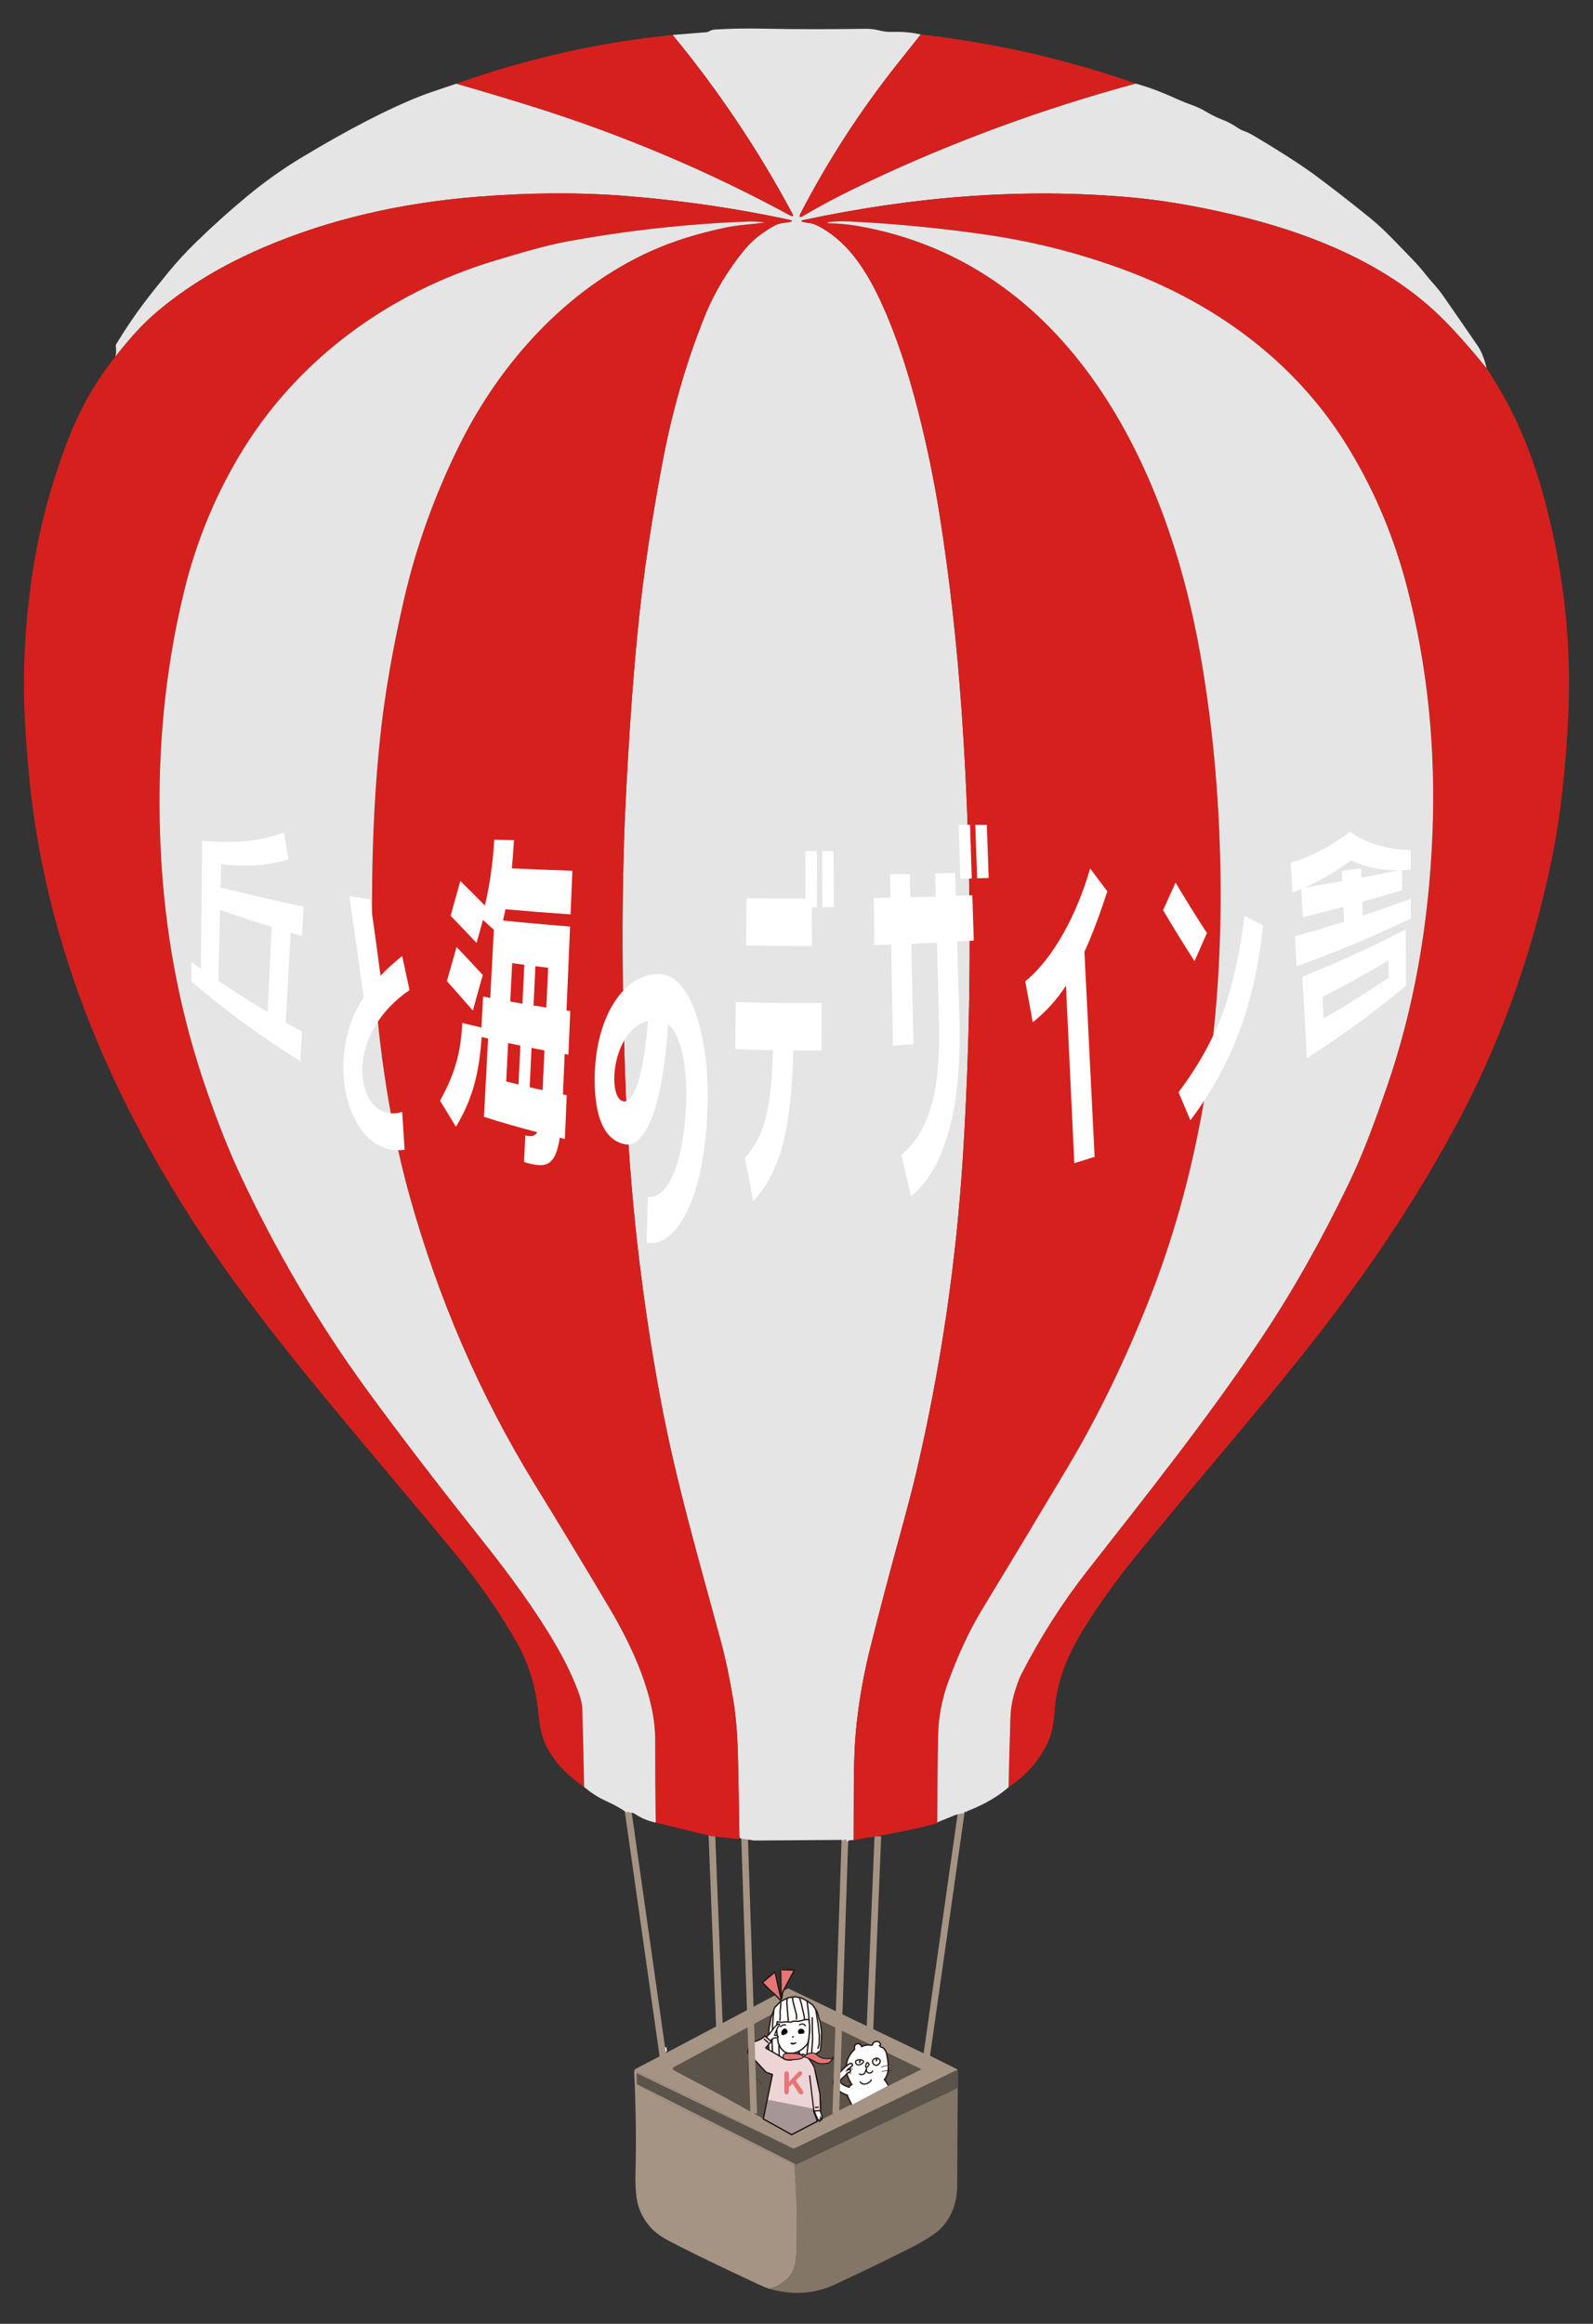 <?xml version="1.0" encoding="utf-8"?>
<!-- Generator: Adobe Illustrator 16.0.3, SVG Export Plug-In . SVG Version: 6.00 Build 0)  -->
<!DOCTYPE svg PUBLIC "-//W3C//DTD SVG 1.1//EN" "http://www.w3.org/Graphics/SVG/1.1/DTD/svg11.dtd">
<svg version="1.1" id="レイヤー_1" xmlns="http://www.w3.org/2000/svg" xmlns:xlink="http://www.w3.org/1999/xlink" x="0px"
	 y="0px" width="478.2px" height="697.37px" viewBox="0 0 478.2 697.37" enable-background="new 0 0 478.2 697.37"
	 xml:space="preserve">
<rect x="0" y="0" width="478.2" height="697.37" fill="#333333" stroke="none"/>
<path fill="#FFFFFF" d="M262.41,603.42c-0.42-0.01-0.84-0.03-1.26-0.04c0.01,0,0.02,0,0.03,0
	C261.6,603.39,262.01,603.41,262.41,603.42z"/>
<path fill="#FFFFFF" d="M252.25,603.51c0,0.85,0.12,0.94,0.35,0.27c0.05-0.15,0.03-0.37-0.05-0.68l0.03-0.73
	c-0.24-0.05-0.49-0.1-0.73-0.16l-0.01,0.41C252.12,602.75,252.26,603.04,252.25,603.51z"/>
<path fill="#FFFFFF" d="M278.8,607.99c-0.03-0.02-0.05-0.04-0.07-0.06l0,0C278.76,607.95,278.78,607.97,278.8,607.99z"/>
<path fill="#FFFFFF" d="M259.79,606.64c-0.16,0.06-0.29,0.12-0.4,0.17C259.5,606.76,259.63,606.7,259.79,606.64z"/>
<path fill="#FFFFFF" d="M259.28,606.87c-0.05,0.03-0.09,0.05-0.12,0.08C259.19,606.92,259.23,606.9,259.28,606.87z"/>
<path fill="#FFFFFF" d="M199.85,615.88c0.15-0.13,0.27-0.29,0.34-0.5l-0.18-1.11c-0.2,0.12-0.41,0.25-0.62,0.34
	c-0.04,0.02-0.08,0.04-0.12,0.05l0.18,1.16l-0.08,0.1c0.04,0.02,0.1,0.03,0.21,0.04C199.68,615.98,199.77,615.94,199.85,615.88z"/>
<path fill="#A59484" d="M259.07,607.1L259.07,607.1c-0.02-0.04,0.02-0.09,0.09-0.15C259.08,607,259.05,607.06,259.07,607.1z"/>
<path fill="#A59484" d="M259.39,606.81c-0.04,0.02-0.08,0.04-0.12,0.06C259.31,606.85,259.35,606.83,259.39,606.81z"/>
<path fill="#837666" d="M259.07,607.1c0.02,0.04,0.08,0.08,0.2,0.1L259.07,607.1L259.07,607.1L259.07,607.1z"/>
<rect x="259.07" y="607.1" fill="#837666" width="0" height="0"/>
<path fill="#A59484" d="M199.38,615.93l0.08-0.1C199.34,615.87,199.32,615.91,199.38,615.93z"/>
<path fill="#A59484" d="M237.51,682.42c1-1.45,1.54-3.83,1.63-7.12c0.24-8.82,0.04-17.37-0.61-25.65
	c-12.99-6.45-25.47-12.64-37.44-18.55c-1.8-0.89-4.79-2.61-8.98-5.18c-0.41-0.25-0.64-0.61-0.69-1.08l-0.26-2.25
	c-0.06-0.56,0.17-0.72,0.68-0.49c13.79,6.39,27.78,13.25,41.97,20.59c0.14,0.07,0.35,0.04,0.64-0.09c-0.17-1.41-0.08-2.84,0.27-4.3
	l-7.59-3.74c-1.71-0.59-2.52-1.3-2.42-2.15c-1.68-0.09-2.59-0.6-2.72-1.53l-0.11,0.3c-0.11,0.29-0.3,0.36-0.57,0.22l-8.23-4.16
	l-12.04-6.27c-0.16-0.09-0.28-0.24-0.32-0.42c-0.02-0.09-0.03-0.19-0.04-0.29c-0.01-0.37,0.05-0.38,0.16-0.03
	c0.07,0.2,0.21,0.34,0.43,0.41c0.17,0.05,0.34,0.04,0.51-0.05l11.34-5.87l-0.07-5.09c-7.48,3.75-14.98,7.42-22.44,11.36
	c-0.17,0.27-0.25,0.59-0.23,0.97c0.5,10.37,0.63,20.37,0.39,30.02c-0.13,4.91,0.25,8.51,1.12,10.8c1.53,4.05,4.18,7.09,7.93,9.14
	c5.06,2.76,14.26,7.25,27.61,13.48c1.45,0.67,2.66,1.17,3.63,1.48C233.97,685.91,236.12,684.43,237.51,682.42z"/>
<path fill="#5C534A" d="M201.78,620.59c-0.17,0.09-0.34,0.1-0.51,0.05c-0.22-0.07-0.36-0.21-0.43-0.41
	c-0.11-0.35-0.17-0.34-0.16,0.03c0.01,0.1,0.02,0.2,0.04,0.29c0.04,0.18,0.16,0.33,0.32,0.42l12.04,6.27l0.04-12.52L201.78,620.59z"
	/>
<path fill="#A59484" d="M277.03,621.18l-32.38,16.35c-1.98,1.47-4.18,2.35-6.59,2.64l-1.47,3.61c0.49,0.54,1.14,0.87,1.94,1
	c0.59,0.09,1.26-0.05,2.01-0.42c14.07-6.94,28.12-13.89,42.17-20.86c0.29-0.14,1.06-0.58,2.33-1.32c0.82-0.47,1.64-0.84,2.45-1.11
	l-9.09-4.56l-0.81,3.94C277.52,620.78,277.34,621.03,277.03,621.18z"/>
<path fill="#A59484" d="M238.53,649.65c1.95-0.33,4.01-1.06,6.16-2.19c9.54-5.01,19.37-9.93,29.48-14.74
	c3.05-1.45,6.18-3.51,9.36-5.2c1.19-0.64,3.35-0.06,3.61-2.42c0.12-1.09,0.26-1.83,0.41-2.22l-0.06-1.81
	c-0.81,0.27-1.63,0.64-2.45,1.11c-1.27,0.74-2.04,1.18-2.33,1.32c-14.05,6.97-28.1,13.92-42.17,20.86c-1.3,0.64-2.37,0.64-3.36-0.27
	c-1.1-1.01-2.51-1.28-3.87-1.74c-1.52-0.51-2.95-1.44-4.38-2.17c-3.24-1.66-6.49-3.3-9.75-4.92c-6.4-3.19-12.84-6.33-19.3-9.39
	c-2.67-1.27-5.35-2.52-8.03-3.76c-0.51-0.23-0.74-0.07-0.68,0.49l0.26,2.25c0.05,0.47,0.28,0.83,0.69,1.08
	c4.19,2.57,7.18,4.29,8.98,5.18"/>
<path fill="#837666" d="M287.14,625.1c-0.26,2.36-2.42,1.78-3.61,2.42c-3.18,1.69-6.31,3.75-9.36,5.2
	c-10.11,4.81-20.04,8.62-29.58,13.63c-2.94,1.54-5.26,1.2-6.28,1.37c0.65,8.28,1.07,18.76,0.83,27.58
	c-0.09,3.29-0.63,5.67-1.63,7.12c-1.39,2.01-3.54,3.49-6.45,4.46c6.87,1.93,13.3,1.52,19.29-1.21c5.75-2.62,13.03-6.12,21.83-10.51
	c5.45-2.72,8.98-4.98,10.59-6.78c3.03-3.37,4.55-7.54,4.57-12.52c0.07-17.12,0.14-28.11,0.21-32.98
	C287.4,623.27,287.26,624.01,287.14,625.1z"/>
<polygon fill="#A59484" points="287.49,621.07 236.59,596.69 190.62,621 238.84,644.8 "/>
<polygon fill="#5C534A" points="191.15,622.15 238.26,644.8 287.49,621.07 287.55,626.57 239.05,649.55 191.15,625.42 "/>
<line fill="none" stroke="#A59484" stroke-width="2" stroke-miterlimit="10" x1="199.44" y1="620.07" x2="188.39" y2="542.33"/>
<line fill="none" stroke="#A59484" stroke-width="2" stroke-miterlimit="10" x1="216" y1="608.87" x2="213.64" y2="549.04"/>
<line fill="none" stroke="#A59484" stroke-width="2" stroke-miterlimit="10" x1="277.72" y1="620.07" x2="288.77" y2="542.33"/>
<line fill="none" stroke="#A59484" stroke-width="2" stroke-miterlimit="10" x1="261.15" y1="608.87" x2="263.52" y2="551.04"/>
<path fill="none" stroke="#F2F2F2" stroke-width="0" stroke-miterlimit="10" d="M175.35,536.27c2.12,1.75,4.2,3.09,6.24,4.03
	c2.77,1.27,4.92,2.46,6.45,3.57"/>
<path fill="none" stroke="#F2F2F2" stroke-width="0" stroke-miterlimit="10" d="M290.12,544.09c-0.17-0.27-0.06-0.48,0.34-0.63
	c5-1.95,9.1-4.32,12.3-7.13"/>
<path fill="none" stroke="#F2F2F2" stroke-width="0" stroke-miterlimit="10" d="M256.26,552.2c-1.02-0.09-1.68,0.1-1.97,0.59"/>
<path fill="none" stroke="#A19B97" stroke-width="0" stroke-miterlimit="10" d="M254.29,552.79c-0.03-0.46-0.19-0.72-0.46-0.77
	c-0.33-0.07-0.51,0.03-0.56,0.29"/>
<line fill="none" stroke="#F2F2F2" stroke-width="0" stroke-miterlimit="10" x1="253.27" y1="552.31" x2="252.53" y2="552.14"/>
<line fill="none" stroke="#CF837F" stroke-width="0" stroke-miterlimit="10" x1="252.53" y1="552.14" x2="226.38" y2="552.32"/>
<line fill="none" stroke="#F2F2F2" stroke-width="0" stroke-miterlimit="10" x1="226.38" y1="552.32" x2="224.54" y2="552.04"/>
<line fill="none" stroke="#B15D50" stroke-width="0" stroke-miterlimit="10" x1="281.36" y1="545.85" x2="281.62" y2="546.78"/>
<path fill="none" stroke="#DD918C" stroke-width="0" stroke-miterlimit="10" d="M281.62,546.78c-5.26,1.75-10.65,3.06-16.16,3.91
	c-0.21,0.03-0.34,0.14-0.41,0.35c-0.03,0.09-0.04,0.18-0.03,0.27"/>
<line fill="none" stroke="#8F3D34" stroke-width="0" stroke-miterlimit="10" x1="265.02" y1="551.31" x2="264.26" y2="551.81"/>
<path fill="none" stroke="#DD918C" stroke-width="0" stroke-miterlimit="10" d="M264.26,551.81c0.15-0.55-0.07-0.78-0.66-0.69
	c-2.17,0.33-4.61,0.69-7.34,1.08"/>
<path fill="none" stroke="#DD918C" stroke-width="0" stroke-miterlimit="10" d="M224,554.75c-1.51-5.73-5.89-3.4-10.29-3.7"/>
<path fill="none" stroke="#663D4C" stroke-width="0" stroke-miterlimit="10" d="M213.7,551.05c0.03-0.27-0.2-0.34-0.69-0.23"/>
<line fill="none" stroke="#DD918C" stroke-width="0" stroke-miterlimit="10" x1="213.01" y1="550.82" x2="196.84" y2="546.93"/>
<path fill="none" stroke="#A19B97" stroke-width="0" stroke-miterlimit="10" d="M290.12,544.09c-0.15-0.25-0.26-0.4-0.35-0.47
	c-0.08-0.05-0.15,0-0.22,0.15c-0.06,0.14-0.13,0.23-0.21,0.28"/>
<line fill="none" stroke="#F2F2F2" stroke-width="0" stroke-miterlimit="10" x1="289.34" y1="544.05" x2="286.92" y2="544.61"/>
<line fill="none" stroke="#C5BCB4" stroke-width="0" stroke-miterlimit="10" x1="286.92" y1="544.61" x2="281.36" y2="545.85"/>
<line fill="none" stroke="#D2C9C1" stroke-width="0" stroke-miterlimit="10" x1="281.62" y1="546.78" x2="286.92" y2="544.61"/>
<path fill="none" stroke="#F2F2F2" stroke-width="0" stroke-miterlimit="10" d="M196.84,546.93c-2.29-0.46-4.38-1.33-6.27-2.62
	c-0.27-0.18-0.56-0.29-0.89-0.34l-0.89-0.12"/>
<path fill="none" stroke="#A19B97" stroke-width="0" stroke-miterlimit="10" d="M188.79,543.85c-0.33-0.27-0.58-0.26-0.75,0.02"/>
<path fill="none" stroke="#7FA5B7" stroke-width="0" stroke-miterlimit="10" d="M213.01,550.82c0.09,1.15,0.18,2.29,0.28,3.44"/>
<path fill="#BE2A20" d="M223.04,551.54"/>
<path fill="#BE2A20" d="M221.54,552.04"/>
<path fill="#5C534A" d="M229.95,635.24c1.83-4.63,2.86-9.46,3.11-14.49c0.02-0.33-0.08-0.62-0.31-0.87
	c-1.81-2.02-2.04-3.87-1.03-6.53c1.07-2.84,0.32-5.11,0.58-7.82c-0.07-0.33-0.13-0.66-0.19-0.98l-30.24,16.52l29.03,15.32
	C230.57,636.03,230.25,635.65,229.95,635.24z"/>
<path fill="#5C534A" d="M251.31,611.35c-3.17,6.48-4.96,11.57-5.39,15.27c-0.23,2.03,0.43,4.92,1.99,8.65l28.73-14.29l-24.88-11.83
	c0.02,0.05,0.03,0.1,0.05,0.14C252.12,610,251.92,610.86,251.31,611.35z"/>
<path fill="#5C534A" d="M238.06,640.17l0.66-0.33c-0.49,0-0.97-0.03-1.44-0.09L238.06,640.17z"/>
<path fill="#F7D5C5" d="M233.66,605.13c0.84-0.46,1.16-1.12,0.99-1.97l-2.54,1.39c0.06,0.33,0.12,0.66,0.19,0.98
	C232.61,605.27,233.07,605.14,233.66,605.13z"/>
<path fill="none" stroke="#7F939E" stroke-width="0" stroke-miterlimit="10" d="M203.62,629.07c-0.62-1.32-1.43-2.02-2.43-2.1"/>
<path fill="none" stroke="#7F939E" stroke-width="0" stroke-miterlimit="10" d="M223.53,628.26l-4.92,4.78
	c-0.25,0.24-0.54,0.38-0.87,0.43c-1.25,0.19-2.39-0.1-3.4-0.88c-0.29-0.22-0.56-0.2-0.82,0.05l-0.87,0.85
	c-0.27,0.27-0.51,0.24-0.72-0.08c-0.67-1.03-0.63-1.98,0.1-2.85c1.16-1.38,3.17-1.9,6.02-1.56"/>
<polygon fill="#5C534A" points="236.82,601.71 201.78,620.59 237.86,640.66 276.13,620.74 "/>
<g>
	<g>
		<path fill="#FFFFFF" d="M267.46,621.24l-0.51,0.07c0.28,0.01,0.51,0.08,0.62,0.24C267.53,621.48,267.5,621.34,267.46,621.24z"/>
		<path fill="#FFFFFF" d="M266.95,621.31c-0.11,0-0.22-0.01-0.34,0c0.05-0.39,0.05-0.79,0.05-1.2l0.8-0.13
			c0.06,0.02,0.08,0.05,0.15,0.05c-0.22-0.25-0.6-0.24-0.95-0.2c-0.05-1.12-0.25-2.26-0.43-3.34c-0.14-0.72-0.45-1.26-0.92-1.81
			c-0.31-0.37-0.95-0.2-1.16-0.74c-0.01-0.01-0.08-0.04-0.09-0.04c0.62-0.23,0.07-0.99-0.27-1.18c-0.5-0.28-1.29-0.06-1.68,0.39
			c-0.12,0.14-0.15,0.5-0.26,0.59c-0.19,0.16-0.9-0.04-1.15-0.03c-0.61,0.02-1.46,0.17-2.01,0.48c-0.37-1.14-1.9-1.19-2.18,0.06
			c-0.06,0.28,0.1,0.53,0.05,0.7c-0.07,0.24-0.54,0.6-0.71,0.8c-0.43,0.54-0.85,1.11-1.14,1.76c-0.38,0.84-0.58,1.69-0.64,2.54
			c-0.26,0.22-0.53,0.46-0.8,0.73c-0.33,0.02-0.71,0.05-0.94,0.22l0.71,0.01c-0.28,0.29-0.56,0.58-0.82,0.87
			c-0.1-0.01-0.19-0.03-0.29-0.01c-0.07,0.01-0.25,0.12-0.28,0.08l0.48,0.04c-0.67,0.74-1.19,1.39-1.33,1.56
			c-1.92,2.49,1.43,4.52,3.51,5.28c0.34,0.85,0.94,1.79,1.36,2.87l11-5.79c-0.28-0.67-0.74-1.18-1.09-1.77c0-0.03,0.01-0.07,0-0.1
			c-0.01,0.03-0.01,0.04-0.02,0.06c-0.01-0.02-0.02-0.03-0.03-0.05l-0.5,0.06l0.55-0.07c0.62-0.78,0.93-1.67,1.04-2.61
			L266.95,621.31z M254.67,626.27c-0.52-0.13-1.35-0.55-1.69-0.75c-0.07-0.04-0.12-0.07-0.14-0.09c-1.35-1.12,0.02-1.65,0.93-2.59
			c0.22-0.22,0.33-0.39,0.47-0.56c0.24,1.02,0.68,2,1.28,2.92l-0.04,0c0.07,0.1,0.14,0.24,0.21,0.34
			C255.25,625.78,254.93,626.03,254.67,626.27z"/>
	</g>
	<path fill="none" stroke="#231815" stroke-width="0.322" stroke-miterlimit="10" d="M267.57,628.34"/>
	<path fill="none" stroke="#231815" stroke-width="0.41" stroke-miterlimit="10" d="M255.56,625.27c-1.55-2.33-2.1-5.12-0.87-7.8
		c0.3-0.65,0.71-1.22,1.14-1.76c0.16-0.2,0.63-0.56,0.71-0.8c0.05-0.16-0.11-0.42-0.05-0.7c0.28-1.25,1.81-1.2,2.18-0.06
		c0.55-0.31,1.41-0.46,2.01-0.48c0.24-0.01,0.96,0.19,1.15,0.03c0.11-0.1,0.14-0.45,0.26-0.59c0.39-0.45,1.18-0.67,1.68-0.39
		c0.34,0.19,0.89,0.95,0.27,1.18c0,0,0.07,0.04,0.09,0.04c0.21,0.53,0.85,0.37,1.16,0.74c0.47,0.55,0.78,1.09,0.92,1.81
		c0.43,2.52,1,5.4-0.65,7.47c-0.13,0.39,0.04,0.16,0,0"/>
	<path fill="none" stroke="#231815" stroke-width="0.376" stroke-miterlimit="10" d="M256.88,619.05c-0.35-0.99,1.28-1.03,1.75-0.88
		c0.36,0.11,0.81,0.38,0.46,0.79c-0.23,0.28-0.66,0.53-0.98,0.64C257.6,619.76,257.09,619.64,256.88,619.05z"/>
	<path fill="none" stroke="#231815" stroke-width="0.376" stroke-miterlimit="10" d="M263.92,617.94c0.71,0.56,0.09,1.42-0.5,1.75
		c-0.62,0.34-1.4-0.22-1.51-0.95c-0.1-0.62,0.7-1.11,1.23-1.1C263.43,617.64,263.7,617.76,263.92,617.94z"/>
	<path fill="none" stroke="#231815" stroke-width="0.376" stroke-miterlimit="10" d="M260.36,618.82c-0.23,0.31-1.02,1.82,0,1.42
		c0.16-0.06,0.54-0.59,0.53-0.75c-0.01-0.15-0.41-0.52-0.54-0.58"/>
	<path fill="none" stroke="#231815" stroke-width="0.376" stroke-miterlimit="10" d="M257.94,622.24c0.21,0.52,1.24,0.33,1.52,0.01
		c0.43-0.5,0.45-1.19,0.69-1.73c-0.53,1.48,1.25,2.25,1.84,0.85"/>
	<path fill="#231815" d="M263.05,617.68c-0.22,0.17-0.32,1.25,0.14,0.89c0.11-0.09,0.23-0.56,0.18-0.7
		C263.29,617.64,263.06,617.61,263.05,617.68"/>
	<path fill="#231815" d="M258.04,618.17c-0.22,0.17-0.32,1.24,0.14,0.89c0.11-0.09,0.23-0.56,0.18-0.7
		C258.27,618.14,258.05,618.11,258.04,618.17"/>
	<path fill="none" stroke="#231815" stroke-width="0.169" stroke-miterlimit="10" d="M264.52,620.45c0.15-0.4,1.3-0.49,1.65-0.54
		c0.41-0.06,1.09-0.24,1.42,0.13c-0.06,0-0.09-0.03-0.15-0.05"/>
	<path fill="none" stroke="#231815" stroke-width="0.169" stroke-miterlimit="10" d="M264.7,621.61c0.57-0.01,2.49-0.65,2.87-0.06
		c-0.04-0.07-0.07-0.21-0.11-0.31"/>
	<path fill="none" stroke="#231815" stroke-width="0.169" stroke-miterlimit="10" d="M256.09,620.99c-0.36-0.13-0.73-0.22-1.11-0.24
		c-0.19-0.01-0.39,0-0.58,0.02c-0.19,0.02-0.33-0.02-0.51-0.06c-0.13-0.03-0.28-0.01-0.41,0c-0.36,0.02-0.88,0.03-1.17,0.23"/>
	<path fill="none" stroke="#231815" stroke-width="0.169" stroke-miterlimit="10" d="M255.62,622.18c-0.8-0.15-1.59-0.33-2.4-0.33
		c-0.14,0-0.28-0.03-0.42-0.04c-0.17-0.01-0.35,0.03-0.52,0.01c-0.12-0.01-0.24-0.04-0.36-0.02c-0.07,0.01-0.25,0.12-0.28,0.08"/>
	<path fill="#FFFFFF" stroke="#231815" stroke-width="0.41" stroke-miterlimit="10" d="M255.65,631.63
		c-1.01-2.59-3.1-4.39,0.05-6.08c-0.07-0.11-0.14-0.24-0.21-0.34"/>
	<path fill="#FFFFFF" stroke="#231815" stroke-width="0.41" stroke-miterlimit="10" d="M265.5,623.98c0.36,0.63,0.86,1.15,1.15,1.86
		"/>
	<path fill="#FFFFFF" stroke="#231815" stroke-width="0.41" stroke-miterlimit="10" d="M255.12,626.22
		c-0.08,0.36-1.64-0.41-2.14-0.71c-0.07-0.04-0.12-0.07-0.14-0.09c-1.35-1.12,0.02-1.65,0.93-2.59c0.33-0.34,0.4-0.55,0.77-0.83
		c0.22-0.16,0.6-0.08,0.75-0.4c0.33-0.7-0.59-0.59-0.96-0.4c0.26-0.38,1.67-1.14,1.58-1.57c-0.4-1.93-4.7,3.31-5.12,3.85
		c-2.01,2.6,1.74,4.7,3.78,5.37"/>
	<path fill="none" stroke="#231815" stroke-width="0.376" stroke-miterlimit="10" d="M258.17,624.62c0.3,0.76,1.2,0.88,1.86,0.72
		c0.43-0.11,1.52-0.72,1.51-1.34"/>
</g>
<line fill="none" stroke="#A59484" stroke-width="2" stroke-miterlimit="10" x1="250.9" y1="634.27" x2="253.66" y2="551.04"/>
<rect fill="none" width="478.2" height="697.37"/>
<g>
	<g>
		<path fill="#FFFFFF" stroke="#231815" stroke-width="0.376" stroke-miterlimit="10" d="M235.98,619.23
			c1.05-1.04,0.79-2.78,0.97-4.13c0.9,0.35,1.5-0.08,2.44-0.19c-0.36,1.21,0.25,2.75,0.25,3.72"/>
		<g>
			<path fill="#FFFFFF" d="M246.44,633.91c-0.24-0.9,0.07-1.8-0.06-2.71c-0.09-0.6-0.21-1.17-0.33-1.76c-0.52-2.61-0.19-5.71-1.8-8
				c-0.24,0.28-0.75,0.32-1.08,0.56c-0.41,0.3-0.65,0.43-0.67,0.89c-0.04,0.84,0.44,1.96,0.61,2.82c0.05,0.27,0.11,0.54,0.16,0.81
				c0.13,0.67,0.26,1.33,0.36,2.01c0.08,0.52,0.29,0.99,0.38,1.51c0.08,0.52,0,1.04,0.06,1.57c0.15,1.32,0.7,2.54,1.14,3.75
				c0.06,0.02,0.11,0.01,0.17,0.02c0.01,0.24,0.01,0.49,0.02,0.74c-0.35-1.12-0.92-2.19-1.17-3.33c-0.4-1.8-0.47-3.7-0.88-5.52
				c-0.27-1.22-0.58-2.43-0.82-3.66c-0.41-2.15,1.36-1.27,2.25-2.81c0.09-0.16-1.1-1.98-2.29-3.15l0.13,0.01l0.01,0l0.07,0l1.87-1
				l1.82-1.27l0.27-2.6l0.09-3.01l-0.36-2.69c0,0-0.91-3.14-0.91-3.28c0-0.05-0.19-0.37-0.44-0.74l-0.02-0.12l0,0.1
				c-0.4-0.62-0.92-1.38-0.92-1.38l-1.69-1.23l-1.78-0.91l-1.82-0.37l-0.04,0.01l-0.03-0.01l-2.05,0.32l-2.28,1.09l-1.78,1.82
				l-1.14,3.14l-0.55,3.1l-0.16,2.01c-0.04,0.04-0.07,0.08-0.11,0.12c-0.76,0.75-1.55,1.33-2.47,1.88c-0.67,0.4-1.94,1.13-2.33,1.78
				c-1.08,1.76,1.64,3.15,2.81,3.9c0.79,0.51,1.68,0.95,2.55,1.38c-0.53,0.63-0.96,1.3-1.21,1.97c1.08,0.86,3.23,0.46,3.06,2.35
				c-0.03,0.36-0.09,0.74-0.16,1.13c-0.21,1.16-0.54,2.38-0.84,3.42c-0.46,1.64-1.19,3.2-1.84,4.76c-0.22,0.52-0.43,1.04-0.62,1.57
				c-0.11,0.31-0.21,0.62-0.3,0.93l7.53,3.74l7.7-4.01c-0.03-0.12,0.93,0.77,0.89,0.65c0.45-0.42,0.49,0.01,0.71,0.35
				c0.22-0.26,0.24-0.71,0.26-1.07c0.1,0.21,0.1,0.5,0.28,0.67c0.05,0.05,0.17-0.96,0.15-1.07
				C246.76,634.7,246.55,634.32,246.44,633.91z M235.96,617.67c0,0,0.41-1.37,0.41-1.5c0-0.03,0.03-0.04,0.08-0.06
				c0.14,0.03,0.3,0.04,0.46,0.04c-0.03,0.69-0.07,1.4-0.28,2.04c-0.32-0.04-0.63-0.12-0.93-0.23L235.96,617.67z M230.71,613.08
				l0.12,1.9l0.03,0.87c-0.96-0.44-1.81-0.8-1.97-0.87C229.24,614.22,230.1,613.69,230.71,613.08z M240.28,616.72
				C240.28,616.72,240.28,616.72,240.28,616.72L240.28,616.72c-0.21,0.29-0.47,0.52-0.75,0.72c-0.1-0.52-0.2-1.08-0.21-1.62
				l0.57-0.06c0.11,0.35,0.25,0.73,0.49,0.99c0.02,0.02,0.06,0.06,0.1,0.09c-0.03,0.03-0.06,0.05-0.09,0.09L240.28,616.72z"/>
			<path fill="#E67576" d="M231.92,597.89c0.14,0,2.64,2.55,2.64,2.55l0.01-0.07c0.04,0.04,0.06,0.07,0.06,0.07l0.14-0.64l0.27-1.96
				l1.64-3.14l1.91-3.55c0,0-4-0.04-4.19-0.13c0,0,0,0.01,0,0.01c-0.06-0.01-0.1-0.02-0.09-0.02c0.08-0.08,0.16,6.77,0.21,8.58
				c-0.39-1.69-1.8-7.7-1.72-7.86c0.01-0.02-0.03,0-0.08,0.04c0-0.01,0-0.04,0-0.04c0.09-0.18-3.83,3.19-3.83,3.19
				S231.78,597.89,231.92,597.89z"/>
		</g>
		<path fill="#5C534A" d="M236.73,601.64"/>
		<path fill="#FFFFFF" stroke="#231815" stroke-width="0.376" stroke-miterlimit="10" d="M243.21,626.54
			c0.13,0.67,0.26,1.33,0.36,2.01c0.08,0.52,0.29,0.99,0.38,1.51c0.08,0.52,0,1.04,0.06,1.57c0.15,1.32,0.7,2.54,1.14,3.75
			c0.06,0.02,0.11,0.01,0.17,0.02c0.01,0.28,0,0.58,0.02,0.86c0.48-0.47,0.52-0.02,0.74,0.33c0.22-0.26,0.24-0.71,0.26-1.07
			c0.1,0.21,0.1,0.5,0.28,0.67c0.05,0.05,0.17-0.96,0.15-1.07c-0.06-0.42-0.28-0.8-0.39-1.21c-0.24-0.9,0.07-1.8-0.06-2.71
			c-0.09-0.6-0.21-1.17-0.33-1.76c-0.52-2.61-0.19-5.71-1.8-8c-0.24,0.28-0.75,0.32-1.08,0.56c-0.41,0.3-0.65,0.43-0.67,0.89
			c-0.04,0.84,0.44,1.96,0.61,2.82C243.11,626,243.16,626.27,243.21,626.54z"/>
		<g>
			<g>
				<g>
					<path fill="#FFFFFF" d="M246.31,607.1c0,0-0.91-3.14-0.91-3.28c0-0.05-0.19-0.37-0.44-0.74l-0.02-0.12l0,0.1
						c-0.4-0.62-0.92-1.38-0.92-1.38l-1.69-1.23l-1.78-0.91l-1.82-0.37l-2.05,0.32l-2.28,1.09l-1.78,1.82l-1.14,3.14l-0.55,3.1
						l-0.27,3.37l0.18,2.96l0.09,2.46l0.96,1.09c0,0,1.28,0.59,1.41,0.59c0.14,0,1,0.05,1,0.05l0.87-0.68l0.73-0.82
						c0,0,0.41-1.37,0.41-1.5c0-0.06,0.17-0.09,0.36-0.09l0.33,0.09c0,0,1.18-0.09,1.32-0.09c0.05,0,0.19-0.08,0.34-0.18l0.02,0
						l1.28-0.14l0.59,1.09l1.28,0.77l0.78,0.05l1.87-1l1.82-1.27l0.27-2.6l0.09-3.01L246.31,607.1z"/>
					<path fill="#FFFFFF" d="M234.37,591.02C234.37,591.02,234.37,591.02,234.37,591.02C234.38,591.02,234.38,591.01,234.37,591.02z
						"/>
					<path fill="none" d="M234.6,600.45l0.14-0.64l0.27-1.96l1.64-3.14l1.91-3.55c0,0-4-0.04-4.19-0.13c0.09,0.3,0.17,8.58,0.22,9
						c0-0.02-0.02-0.07-0.03-0.15c-0.26-1.16-1.87-7.96-1.79-8.13c0.09-0.18-3.83,3.19-3.83,3.19s2.87,2.96,3.01,2.96
						C232.09,597.89,234.6,600.45,234.6,600.45z"/>
				</g>
				<path fill="none" stroke="#231815" stroke-width="0.41" stroke-miterlimit="10" d="M234.25,619.17c0,0-0.87-0.05-1-0.05
					s-1.41-0.59-1.41-0.59l-0.96-1.09l-0.09-2.46l-0.18-2.96l0.27-3.37l0.55-3.1l1.14-3.14l1.78-1.82l2.28-1.09l2.05-0.32l1.82,0.37
					l1.78,0.91l1.69,1.23c0,0,1.37,2,1.37,2.14s0.91,3.28,0.91,3.28l0.37,2.69l-0.09,3.01l-0.27,2.6l-1.82,1.27l-1.87,1l-0.78-0.05
					c-0.29-0.02-1.23-0.65-1.43-0.86c-0.34-0.37-0.48-0.99-0.63-1.42c-0.12-0.35-0.11-0.41-0.5-0.37c-0.26,0.03-0.64,0.1-0.88,0.18
					c-0.35,0.12-0.59,0.22-0.94,0.27c-0.18,0.03-0.68,0.11-0.8,0.19c-0.54,0.35-0.43,1.46-0.71,1.98c-0.16,0.3-0.48,0.68-0.76,0.9
					C235.11,618.5,234.25,619.17,234.25,619.17z"/>
				<polyline fill="none" stroke="#231815" stroke-width="0.41" stroke-miterlimit="10" points="244.86,602.95 245.55,607.14 
					245.96,610.79 245.91,613.43 245.5,614.8 				"/>
				<path fill="none" stroke="#231815" stroke-width="0.41" stroke-miterlimit="10" d="M243.82,605.37l0.04,3.96
					c0,0,0.09,2.32,0.09,2.46c0,0.14-0.23,3.14-0.23,3.14l-0.09,1.96"/>
				<polyline fill="none" stroke="#231815" stroke-width="0.41" stroke-miterlimit="10" points="242.27,600.45 242.77,604.59 
					242.86,606.05 243.04,609.51 242.77,611.93 242.49,614.21 242.22,616.48 242.27,617.53 				"/>
				<path fill="none" stroke="#231815" stroke-width="0.41" stroke-miterlimit="10" d="M240.04,599.58c0,0.14,0.46,1.5,0.46,1.5
					l0.32,1.46l0.37,1.5l0.27,1.32V606"/>
				<path fill="none" stroke="#231815" stroke-width="0.41" stroke-miterlimit="10" d="M237.89,599.35c0,0,0.14,1,0.14,1.14
					c0,0.14,0.37,1.46,0.37,1.46s0.36,1.46,0.41,1.59c0.04,0.14,0.36,1.28,0.32,1.46c-0.04,0.18-0.04,1.05-0.04,1.05"/>
				<path fill="none" stroke="#231815" stroke-width="0.41" stroke-miterlimit="10" d="M236.34,599.76c0,0-0.14,1-0.14,1.23
					s0.18,1.69,0.14,1.82c-0.05,0.14,0.18,1.46,0.14,1.64c-0.04,0.18,0.14,1.41,0.14,1.41l-0.04,0.64"/>
				<path fill="none" stroke="#231815" stroke-width="0.41" stroke-miterlimit="10" d="M234.34,600.58c0.14,0.27,0,1.37,0,1.5
					c0,0.14-0.14,1.37-0.18,1.5c-0.04,0.14,0.09,1.41,0.05,1.59c-0.05,0.18-0.09,1.23-0.09,1.23"/>
				<path fill="#FFFFFF" stroke="#231815" stroke-width="0.41" stroke-miterlimit="10" d="M233.2,607.23c0,0-0.04,1.96-0.04,2.1
					c0,0.14,0.18,1.87,0.18,1.87l0.27,1.82l0.64,1.41c0.79,0.92,1.32,1.7,2.64,1.72c0.64,0.01,1.23,0.05,1.83-0.15
					c1.02-0.33,1.95-0.86,2.72-1.65c0.37-0.38,0.93-0.82,1.09-1.35c0.14-0.42,0.16-0.91,0.28-1.34c0,0,0.18-1.73,0.18-1.87
					s0.04-1.91,0.04-1.91l-0.18-1.82c0,0-0.91-0.05-1.05,0c-0.14,0.05-1.09,0.27-1.09,0.27l-1.05,0.23l-1.37-0.04l-1,0.32
					l-1.32-0.14l-1.5,0.18l-1.14-0.18L233.2,607.23z"/>
				<path fill="none" stroke="#231815" stroke-width="0.41" stroke-miterlimit="10" d="M233.84,613.61v1.73c0,0,0.09,1.5,0.09,1.64
					c0,0.14,0.14,1.18,0.14,1.18"/>
				<polyline fill="none" stroke="#231815" stroke-width="0.41" stroke-miterlimit="10" points="232.29,603.36 232.11,605.09 
					231.92,607.64 231.88,609.97 231.74,612.84 231.88,615.3 231.97,617.3 232.02,618.53 				"/>
				<path fill="none" stroke="#231815" stroke-width="0.41" stroke-miterlimit="10" d="M234.52,600.45c0,0-2.51-2.55-2.64-2.55
					s-3.01-2.96-3.01-2.96s3.92-3.37,3.83-3.19c-0.08,0.17,1.52,6.97,1.79,8.13c0.03,0.12,0.04,0.18,0.04,0.17
					c-0.05-0.14-0.14-9.11-0.23-9.02c-0.09,0.09,4.19,0.14,4.19,0.14l-1.91,3.55l-1.64,3.14l-0.27,1.96"/>
			</g>
			<path fill="none" stroke="#231815" stroke-width="0.376" stroke-linecap="round" stroke-miterlimit="10" d="M234.3,608.17
				c0,0,0.96-0.86,1.51-0.45"/>
			<path fill="none" stroke="#231815" stroke-width="0.376" stroke-linecap="round" stroke-miterlimit="10" d="M240.03,607.64
				c0,0,1.04-0.73,1.74,0.27"/>
			<path fill-rule="evenodd" clip-rule="evenodd" fill="none" stroke="#000000" stroke-width="0.251" stroke-miterlimit="10" d="
				M237.81,611.08c0,0,0.13,0.64,0.47-0.04"/>
			<path fill-rule="evenodd" clip-rule="evenodd" d="M234.98,610.7c-0.37-0.08-0.46-0.19-0.43-0.74c0.04-0.58,0.55-1.21,1.06-1.23
				c0.38-0.01,0.82,0.51,0.81,0.97C236.41,610.18,235.56,610.7,234.98,610.7z"/>
			<path fill-rule="evenodd" clip-rule="evenodd" d="M240.3,610.36c-0.69,0.1-0.75-0.49-0.74-0.77c0.02-0.44,0.4-0.76,0.91-0.78
				c0.5-0.01,1.05,0.43,1.02,0.87C241.45,610.57,240.67,610.17,240.3,610.36z"/>
			<path fill-rule="evenodd" clip-rule="evenodd" d="M237.93,613.52c-0.38-0.02-0.45-0.08-0.71-0.36c0.3-0.16,0.3-0.24,0.66-0.13
				c0.33,0.1,0.64,0.1,0.9-0.16c0.12-0.12,0.42,0.24,0.14,0.37C238.76,613.31,238,613.68,237.93,613.52
				C237.8,613.52,237.94,613.55,237.93,613.52z"/>
		</g>
		<path fill="#FFFFFF" stroke="#231815" stroke-width="0.376" stroke-linejoin="round" stroke-miterlimit="10" d="M232.76,608.09
			c-0.08,0.09-0.15,0.16-0.18,0.19c-0.71,0.8-1.22,1.75-1.98,2.5c-0.76,0.75-1.55,1.33-2.47,1.88c-0.67,0.4-1.94,1.13-2.33,1.78
			c-1.08,1.76,1.64,3.15,2.81,3.9c0.81,0.53,1.73,0.97,2.61,1.41c0.58-0.52,1.27-1.02,1.89-1.5c0.27-0.21,0.7-0.43,0.87-0.7
			c0.19-0.29-4.71-2.4-5.12-2.57c0.39-0.83,1.38-1.39,1.99-2.07c0.59-0.67,0.85-1.21,1.8-1.39c0.34-0.06,0.73,0.05,0.97-0.28
			c-0.18-0.55-0.74-0.43-1.17-0.52c0.04,0.01,0.94-2.23,1.1-2.47c0.12-0.18,0.5-0.47,0.45-0.71
			C233.87,607.01,233.12,607.71,232.76,608.09z"/>
		<g>
			<path fill="none" stroke="#231815" stroke-width="0.063" stroke-miterlimit="10" d="M226.96,618.81
				c-2.65,2.14-0.01,5.28,1.86,6.47"/>
			<path fill="none" stroke="#231815" stroke-width="0.063" stroke-miterlimit="10" d="M225.33,619.59
				c-2.01,1.83-0.12,4.51,1.43,5.63"/>
		</g>
		<g>
			<path fill="#EDD5D5" stroke="#1A1211" stroke-width="0.376" stroke-miterlimit="10" d="M246.31,633.4l-0.16-4.97l-1.61-7.58
				c0.01-0.01,0.02-0.03,0.03-0.04c0.02-0.04-0.03-0.19-0.12-0.4l-0.01-0.04l-0.01,0c-0.59-1.29-2.92-4.88-3.93-3.67l-1.3,0.84
				c-0.56,0.37-1.22,0.6-1.91,0.65c-0.58,0.04-1.17-0.03-1.71-0.22l-0.09-0.06c-0.51-0.3-2.58-1.6-3.1-1.88
				c-0.19-0.1-2.54-1.49-2.62-1.41l1.8-1.98l-2.01-1.69c0,0-0.71,1.01-2.79,1.63s-2.31,3.31-2.31,3.31l5.35,5.8
				c0.56,0.45,1.41,0.56,2.07,0.82l-2.71,13.16h0c-0.02,0.06-0.04,0.12-0.06,0.18l8.53,4.74l7.7-4.01c-0.26-1.06-0.77-2.06-1.11-3.1
				L246.31,633.4z"/>
			
				<line fill="#F2EF7A" stroke="#231815" stroke-width="0.376" stroke-linejoin="round" stroke-miterlimit="10" x1="243.04" y1="622.8" x2="244.29" y2="633.3"/>
		</g>
		
			<line fill="none" stroke="#231815" stroke-width="0.376" stroke-linejoin="round" stroke-miterlimit="10" x1="229.31" y1="611.84" x2="230.71" y2="613.08"/>
		
			<line fill="none" stroke="#231815" stroke-width="0.376" stroke-linejoin="round" stroke-miterlimit="10" x1="244.61" y1="632.43" x2="245.74" y2="632.35"/>
	</g>
	<g>
		<path fill="#E67576" stroke="#231815" stroke-width="0.3" stroke-linejoin="round" stroke-miterlimit="10" d="M238.18,616.19
			c0.65,0.03,2.83,0.32,2.91,0.94c0.12,0.87-2.45,0.92-3.13,0.95c-0.83,0.03-1.83,0.18-2.47-0.22c-0.54-0.34-0.68-1.34,0.16-1.56
			C236.38,616.13,237.42,616.16,238.18,616.19z"/>
		<path fill="#E67576" stroke="#231815" stroke-width="0.3" stroke-linejoin="round" stroke-miterlimit="10" d="M241.1,617.28
			c0.35-0.02,0.63-0.49,0.87-0.64c0.26-0.17,0.71-0.43,1.04-0.49c0.34-0.07,0.99-0.07,1.32-0.03c0.39,0.05,0.58,0.28,0.82,0.48
			c0.54,0.45,1.35,1,2.17,1.12c0.5,0.07,1.02,0.04,1.53,0.03c0.37-0.01,1.15,0.09,1.31-0.17c0.03-0.05,0.01-0.18,0-0.24
			c-0.21,0.17-0.3,0.46-0.42,0.67c-0.13,0.24-0.3,0.49-0.52,0.7c-0.49,0.48-1.19,0.56-2.05,0.58c-0.7,0.02-1.26-0.01-1.85-0.26
			c-0.58-0.24-1.03-0.6-1.59-0.86c-0.78-0.37-1.6-0.78-2.52-0.98"/>
	</g>
	<g>
		<path fill="#E67576" d="M236.81,622.41v2.34l2.66-2.77c0.13-0.13,0.24-0.23,0.33-0.3s0.21-0.1,0.36-0.1
			c0.19,0,0.35,0.06,0.47,0.17s0.18,0.25,0.18,0.42c0,0.2-0.1,0.39-0.31,0.59l-1.65,1.56l1.9,2.72c0.13,0.19,0.23,0.35,0.3,0.5
			c0.07,0.14,0.1,0.28,0.1,0.41c0,0.15-0.06,0.28-0.18,0.39s-0.28,0.16-0.48,0.16c-0.19,0-0.34-0.04-0.46-0.12
			c-0.12-0.08-0.22-0.19-0.3-0.32s-0.16-0.25-0.22-0.36l-1.6-2.46l-1.11,1.06v1.38c0,0.28-0.06,0.49-0.19,0.62
			c-0.13,0.13-0.29,0.2-0.49,0.2c-0.12,0-0.23-0.03-0.33-0.09c-0.11-0.06-0.19-0.14-0.25-0.25c-0.04-0.08-0.07-0.18-0.08-0.3
			s-0.01-0.28-0.01-0.49v-4.97c0-0.27,0.06-0.48,0.18-0.62c0.12-0.14,0.28-0.21,0.49-0.21c0.2,0,0.37,0.07,0.5,0.2
			C236.75,621.93,236.81,622.13,236.81,622.41z"/>
	</g>
</g>
<polygon opacity="0.3" fill="#060000" points="230.53,630.11 229.06,635.92 237.59,640.66 245.34,636.58 244.2,632.8 "/>
<line fill="none" stroke="#A59484" stroke-width="2" stroke-miterlimit="10" x1="226.26" y1="634.27" x2="223.5" y2="551.04"/>
<g>
	<path fill="none" stroke="#DD918C" stroke-width="0" stroke-miterlimit="10" d="M201.92,10.49c-21.88,2.16-43.52,7.03-64.93,14.62"
		/>
	<path fill="none" stroke="#F2F2F2" stroke-width="0" stroke-miterlimit="10" d="M136.99,25.11c-5.4,1.79-8.95,3.01-10.64,3.67
		c-9.87,3.88-21.88,10.09-36.02,18.62c-5.53,3.33-10.88,7.14-16.05,11.41c-5.35,4.43-10.51,9.07-15.5,13.94
		c-2.87,2.79-5.6,5.75-8.17,8.87c-3,3.65-5.51,6.81-7.52,9.48c-2.75,3.65-5.46,7.67-8.14,12.06c-0.17,0.29-0.23,0.59-0.18,0.92
		c0.17,1.03,0.11,2.03-0.16,2.99"/>
	<path fill="none" stroke="#DD918C" stroke-width="0" stroke-miterlimit="10" d="M34.61,107.07c-5.7,7.07-10.32,15.11-13.87,24.12
		c-5.38,13.66-9.1,27.65-11.17,41.96c-2.13,14.76-2.83,29.04-2.1,42.83c0.29,5.51,0.7,11.05,1.23,16.61
		c5.31,56.23,29.28,107.99,63.21,154.17c19.51,26.54,43.8,53.97,64.75,79.5c7.54,9.19,13.8,18.25,18.77,27.18
		c3.5,6.28,5.52,13.38,6.2,20.85c0.34,3.72,1.01,6.7,2.02,8.94c2.15,4.79,6.05,9.14,11.7,13.04"/>
	<path fill="none" stroke="#DD918C" stroke-width="0" stroke-miterlimit="10" d="M302.76,536.33c5.7-3.85,9.77-8.66,12.21-14.44
		c1.22-2.89,1.46-6.7,1.76-9.9c0.77-8.44,4.41-16.62,9.07-23.99c4.4-6.96,9.24-13.69,14.51-20.2c16.33-20.18,33.51-39.79,49.6-59.88
		c17.58-21.97,33.23-44.52,46.54-69.03c13.67-25.16,23.47-52.23,29.4-81.21c2.83-13.82,4.21-28.32,4.9-42.23
		c1.07-21.8-1.24-43.41-6.91-64.82c-3.86-14.56-9.08-27.32-17.56-40.06"/>
	<path fill="none" stroke="#F2F2F2" stroke-width="0" stroke-miterlimit="10" d="M446.28,110.57c-0.67-2.88-1.58-5.17-2.75-6.88
		c-1.72-2.51-3.62-5.26-5.7-8.27c-1.56-2.27-3.13-4.54-4.72-6.81c-1.55-2.24-3.44-4.07-5.09-6.17c-1.41-1.8-2.77-3.35-4.06-4.66
		c-4.15-4.2-8.03-8.6-12.61-12.31c-5.91-4.79-11.65-9.25-17.2-13.36l0,0c-5.03-3.57-11.1-7.45-18.21-11.63
		c-0.75-0.43-1.54-0.8-2.37-1.1c-0.81-0.29-1.57-0.68-2.28-1.18c-1.31-0.91-2.82-1.7-4.51-2.35c-1.61-0.63-3.12-1.37-4.54-2.23
		c-1.35-0.83-2.85-1.53-4.49-2.12c-1.58-0.56-3.14-1.19-4.68-1.89c-4.35-1.99-8.41-3.51-12.19-4.54"/>
	<path fill="none" stroke="#DD918C" stroke-width="0" stroke-miterlimit="10" d="M340.88,25.07c-4.35-1.53-8.21-2.8-11.58-3.82
		c-17.17-5.21-34.8-8.84-52.89-10.9"/>
	<path fill="none" stroke="#F2F2F2" stroke-width="0" stroke-miterlimit="10" d="M276.41,10.35c-2.65-0.61-5.5-0.87-8.53-0.77
		c-1.31,0.05-2.64-0.11-4.01-0.46c-1.34-0.34-2.73-0.5-4.17-0.48c-11.08,0.17-21.35,0.15-30.82-0.04c-4.84-0.1-9.59-0.01-14.24,0.26
		c-0.61,0.04-1.19,0.22-1.74,0.53c-0.29,0.17-0.6,0.26-0.93,0.29l-10.05,0.81"/>
	<path fill="none" stroke="#CF837F" stroke-width="0" stroke-miterlimit="10" d="M276.41,10.35c-2.3,2.88-4.63,5.81-7,8.79
		C258.22,33.25,248.53,48.21,240.34,64c-0.6,1.16-0.34,1.41,0.79,0.75c5.75-3.37,12.13-6.71,19.15-10.03
		c25.66-12.15,52.53-22.04,80.6-29.65"/>
	<path fill="none" stroke="#CF837F" stroke-width="0" stroke-miterlimit="10" d="M446.28,110.57c-5.52-6.79-10.36-12.18-14.51-16.15
		c-16.3-15.6-38.87-24.65-61.68-30.02c-10.89-2.56-20.9-4.26-30.03-5.11c-32.86-3.03-66.08-0.28-98.95,6.77
		c-0.75,0.17-0.76,0.35-0.01,0.54c1.37,0.35,2.61,0.28,3.94,0.93c8.85,4.33,14.37,12.67,18.49,21.14
		c4.64,9.55,8.72,21.33,12.25,35.33c2.58,10.23,4.66,20.35,6.25,30.36c3.01,18.96,5.23,38.77,6.67,59.44
		c3.05,43.66,3.18,87.84,0.4,132.55c-2.01,32.41-6.72,64.33-14.11,95.78c-1.03,4.36-2.71,10.81-5.06,19.36
		c-3.08,11.21-5.96,22.16-8.65,32.86c-1.89,7.51-3.26,15.1-4.11,22.75c-0.54,4.9-0.83,10.75-0.86,17.54
		c-0.03,5.81-0.04,11.67-0.05,17.56"/>
	<path fill="none" stroke="#CF837F" stroke-width="0" stroke-miterlimit="10" d="M224.54,552.04c-0.02-0.23-0.19-0.39-0.5-0.5
		c-0.32-0.1-0.63-0.07-0.92,0.09c-0.19,0.1-0.36,0.14-0.53,0.13c-0.43-0.04-0.64-0.27-0.65-0.7c-0.11-7.65-0.24-15.35-0.4-23.08
		c-0.15-7.07-0.62-12.93-1.39-17.58c-1.11-6.67-2.32-12.46-3.63-17.36c-6.52-24.24-13.61-48.21-18.23-73.07
		c-5.85-31.43-9.36-62.77-10.53-94.04c-1.24-33.04-1.17-62.66,0.21-88.86c1.45-27.67,3.33-49.76,5.62-66.28
		c1.41-10.16,3.12-20.63,5.15-31.42c2.99-15.93,7.27-30.78,12.83-44.54c2.87-7.1,7.06-14.03,11.91-19.89
		c2.33-2.81,5.34-5.22,9.01-7.23c1.41-0.77,2.75-0.8,4.23-1.04c1.35-0.21,1.35-0.46,0.02-0.75c-15.59-3.35-31.64-5.7-48.13-7.05
		c-14.2-1.16-29.27-1.1-45.2,0.17c-23.43,1.87-44.73,6.89-63.9,15.05C66.74,79.52,55.8,86.14,46.69,93.94
		c-3.75,3.21-7.77,7.58-12.08,13.13"/>
	<path fill="none" stroke="#CF837F" stroke-width="0" stroke-miterlimit="10" d="M136.99,25.11c7.65,2.19,15.16,4.43,22.53,6.74
		c27.19,8.51,53.07,19.43,77.65,32.78c0.91,0.49,1.12,0.28,0.63-0.63c-10.12-18.91-22.08-36.74-35.88-53.51"/>
	<path fill="none" stroke="#CF837F" stroke-width="0" stroke-miterlimit="10" d="M302.76,536.33c0.15-7,0.34-13.89,0.55-20.66
		c0.08-2.47,0.4-4.74,0.97-6.79c0.8-2.87,1.58-5.04,2.33-6.5c5.71-11.11,12.28-21.42,19.73-30.93
		c18.01-23.01,36.54-46.23,52.61-70.35c9.1-13.65,17.75-28.98,25.95-45.99c4.53-9.39,8.13-19.42,11.46-29.06
		c7.96-22.99,12.5-48.12,13.63-75.38c1.08-25.97-1.46-50.79-7.62-74.47c-4.16-15.99-10.49-30.65-18.99-44
		c-15.33-24.08-38.65-40.96-64.91-50.86c-13.81-5.21-28.18-8.88-43.13-11.01c-13.57-1.94-27.06-3.23-40.47-3.88
		c-1.87-0.09-3.94-0.03-6.2,0.2c-0.11,0.01-0.16,0.07-0.16,0.18l0,0c0,0.1,0.05,0.15,0.15,0.16c3.15,0.07,6.06,0.34,8.75,0.81
		c63.58,11.02,93.04,72.14,102.98,128.95c3.91,22.39,5.92,45.75,6.02,70.08c0.09,23.37-1.7,45.32-5.38,65.85
		c-3.62,20.23-8.93,39.22-15.93,56.97c-7.27,18.46-15.43,35.27-24.46,50.44c-8.55,14.35-17.17,28.67-25.85,42.95
		c-3.65,6.02-6.99,13.12-10.01,21.31c-2.01,5.44-3.06,10.94-3.17,16.49c-0.16,8.16-0.24,16.5-0.25,25.01"/>
	<path fill="none" stroke="#CF837F" stroke-width="0" stroke-miterlimit="10" d="M196.84,546.93c-0.12-8.19-0.17-16.47-0.16-24.84
		c0.01-12.83-6.63-27.54-13.65-39.38c-7.11-12-14.59-24.37-22.42-37.1c-16.57-26.94-29.08-55.89-37.74-87.01
		c-1.77-6.37-3.31-12.89-4.62-19.54c-4.42-22.43-6.61-45.23-6.57-68.39c0.03-18.9,0.94-36.17,2.71-51.82
		c1.33-11.72,3.6-24.58,6.79-38.58c3.64-15.94,9.19-31.45,16.65-46.54c12.33-24.92,32.31-47.04,57.66-58.43
		c6.5-2.92,13.92-5.25,22.26-7c3.91-0.82,7.79-0.97,11.68-1.5c0.02,0,0.03-0.01,0.03-0.03c0-0.02-0.01-0.03-0.03-0.03
		c-1.73-0.23-3.41-0.32-5.05-0.25c-17.93,0.69-35.78,2.64-53.54,5.87c-7.4,1.35-14.69,3.6-22.04,5.79
		c-32.24,9.63-60.23,30.12-77.36,59.26c-7.24,12.32-12.59,25.51-16.06,39.57c-6.17,25.06-8.53,51.46-7.08,79.2
		c1.24,23.55,5.42,46.05,12.54,67.49c3.13,9.39,6.86,19.37,10.95,28.16c10.92,23.45,23.82,45.35,38.69,65.7
		c9.63,13.18,21.05,28.07,34.25,44.67c8.04,10.11,15.74,20.5,22.18,31.53c1.74,2.97,3.33,6.06,4.77,9.26
		c2.01,4.48,3.05,7.63,3.1,9.46c0.23,7.77,0.42,15.71,0.57,23.82"/>
	<path fill="#E5E5E5" d="M222.59,551.76c-0.43-0.04-0.64-0.27-0.65-0.7c-0.11-7.65-0.24-15.35-0.4-23.08
		c-0.15-7.07-0.62-12.93-1.39-17.58c-1.11-6.67-2.32-12.46-3.63-17.36c-6.52-24.24-13.61-48.21-18.23-73.07
		c-5.85-31.43-9.36-62.77-10.53-94.04c-1.24-33.04-1.17-62.66,0.21-88.86c1.45-27.67,3.33-49.76,5.62-66.28
		c1.41-10.16,3.12-20.63,5.15-31.42c2.99-15.93,7.27-30.78,12.83-44.54c2.87-7.1,7.06-14.03,11.91-19.89
		c2.33-2.81,5.34-5.22,9.01-7.23c1.41-0.77,2.75-0.8,4.23-1.04c1.35-0.21,1.35-0.46,0.02-0.75c-15.59-3.35-31.64-5.7-48.13-7.05
		c-14.2-1.16-29.27-1.1-45.2,0.17c-23.43,1.87-44.73,6.89-63.9,15.05C66.74,79.52,55.8,86.14,46.69,93.94
		c-3.75,3.21-7.77,7.58-12.08,13.13c0.27-0.96,0.33-1.96,0.16-2.99c-0.05-0.33,0.01-0.63,0.18-0.92c2.68-4.39,5.39-8.41,8.14-12.06
		c2.01-2.67,4.52-5.83,7.52-9.48c2.57-3.12,5.3-6.08,8.17-8.87c4.99-4.87,10.15-9.51,15.5-13.94c5.17-4.27,10.52-8.08,16.05-11.41
		c14.14-8.53,26.15-14.74,36.02-18.62c1.69-0.66,5.24-1.88,10.64-3.67c7.65,2.19,15.16,4.43,22.53,6.74
		c27.19,8.51,53.07,19.43,77.65,32.78c0.91,0.49,1.12,0.28,0.63-0.63c-10.12-18.91-22.08-36.74-35.88-53.51l10.05-0.81
		c0.33-0.03,0.64-0.12,0.93-0.29c0.55-0.31,1.13-0.49,1.74-0.53c4.65-0.27,9.4-0.36,14.24-0.26c9.47,0.19,19.74,0.21,30.82,0.04
		c1.44-0.02,2.83,0.14,4.17,0.48c1.37,0.35,2.7,0.51,4.01,0.46c3.03-0.1,5.88,0.16,8.53,0.77l0,0c-2.3,2.88-4.63,5.81-7,8.79
		C258.22,33.25,248.53,48.21,240.34,64c-0.6,1.16-0.34,1.41,0.79,0.75c5.75-3.37,12.13-6.71,19.15-10.03
		c25.66-12.15,52.53-22.04,80.6-29.65c3.78,1.03,7.84,2.55,12.19,4.54c1.54,0.7,3.1,1.33,4.68,1.89c1.64,0.59,3.14,1.29,4.49,2.12
		c1.42,0.86,2.93,1.6,4.54,2.23c1.69,0.65,3.2,1.44,4.51,2.35c0.71,0.5,1.47,0.89,2.28,1.18c0.83,0.3,1.62,0.67,2.37,1.1
		c7.11,4.18,13.18,8.06,18.21,11.63l0,0c5.55,4.11,11.29,8.57,17.2,13.36c4.58,3.71,8.46,8.11,12.61,12.31
		c1.29,1.31,2.65,2.86,4.06,4.66c1.65,2.1,3.54,3.93,5.09,6.17c1.59,2.27,3.16,4.54,4.72,6.81c2.08,3.01,3.98,5.76,5.7,8.27
		c1.17,1.71,2.08,4,2.75,6.88c-5.52-6.79-10.36-12.18-14.51-16.15c-16.3-15.6-38.87-24.65-61.68-30.02
		c-10.89-2.56-20.9-4.26-30.03-5.11c-32.86-3.03-66.08-0.28-98.95,6.77c-0.75,0.17-0.76,0.35-0.01,0.54
		c1.37,0.35,2.61,0.28,3.94,0.93c8.85,4.33,14.37,12.67,18.49,21.14c4.64,9.55,8.72,21.33,12.25,35.33
		c2.58,10.23,4.66,20.35,6.25,30.36c3.01,18.96,5.23,38.77,6.67,59.44c3.05,43.66,3.18,87.84,0.4,132.55
		c-2.01,32.41-6.72,64.33-14.11,95.78c-1.03,4.36-2.71,10.81-5.06,19.36c-3.08,11.21-5.96,22.16-8.65,32.86
		c-1.89,7.51-3.26,15.1-4.11,22.75c-0.54,4.9-0.83,10.75-0.86,17.54c-0.03,5.81-0.04,11.67-0.05,17.56
		c-1.02-0.09-1.68,0.1-1.97,0.59c-0.03-0.46-0.19-0.72-0.46-0.77c-0.33-0.07-0.51,0.03-0.56,0.29l-0.74-0.17l-26.15,0.18l-1.84-0.28
		L222.59,551.76z"/>
	<path fill="#D6201D" d="M201.92,10.49c13.8,16.77,25.76,34.6,35.88,53.51c0.49,0.91,0.28,1.12-0.63,0.63
		c-24.58-13.35-50.46-24.27-77.65-32.78c-7.37-2.31-14.88-4.55-22.53-6.74C158.4,17.52,180.04,12.65,201.92,10.49L201.92,10.49z"/>
	<path fill="#D6201D" d="M276.41,10.35c18.09,2.06,35.72,5.69,52.89,10.9c3.37,1.02,7.23,2.29,11.58,3.82
		c-28.07,7.61-54.94,17.5-80.6,29.65c-7.02,3.32-13.4,6.66-19.15,10.03c-1.13,0.66-1.39,0.41-0.79-0.75
		c8.19-15.79,17.88-30.75,29.07-44.86C271.78,16.16,274.11,13.23,276.41,10.35L276.41,10.35z"/>
	<path fill="#D6201D" d="M213.7,551.05c1.41,0.14,2.82,0.29,4.23,0.43c0.82,0.08,1.65,0.17,2.48,0.25c0.28,0.03,1.5,0.29,1.53-0.12
		c0.03-0.38,0-0.8,0-1.18c-0.01-0.48-0.01-0.96-0.02-1.44c-0.01-0.96-0.03-1.92-0.04-2.88c-0.03-1.93-0.06-3.85-0.09-5.78
		c-0.07-3.87-0.14-7.73-0.22-11.6c-0.01-0.25-0.01-0.5-0.02-0.76c-0.15-7.07-0.62-12.93-1.39-17.58
		c-1.11-6.67-2.32-12.46-3.63-17.36c-6.52-24.24-13.61-48.21-18.23-73.07c-5.85-31.43-9.36-62.77-10.53-94.04
		c-1.24-33.04-1.17-62.66,0.21-88.86c1.45-27.67,3.33-49.76,5.62-66.28c1.41-10.16,3.12-20.63,5.15-31.42
		c2.99-15.93,7.27-30.78,12.83-44.54c2.87-7.1,7.06-14.03,11.91-19.89c2.33-2.81,5.34-5.22,9.01-7.23c1.41-0.77,2.75-0.8,4.23-1.04
		c1.35-0.21,1.35-0.46,0.02-0.75c-15.59-3.35-31.64-5.7-48.13-7.05c-14.2-1.16-29.27-1.1-45.2,0.17
		c-23.43,1.87-44.73,6.89-63.9,15.05C66.74,79.52,55.8,86.14,46.69,93.94c-3.75,3.21-7.77,7.58-12.08,13.13
		c-5.7,7.07-10.32,15.11-13.87,24.12c-5.38,13.66-9.1,27.65-11.17,41.96c-2.13,14.76-2.83,29.04-2.1,42.83
		c0.29,5.51,0.7,11.05,1.23,16.61c5.31,56.23,29.28,107.99,63.21,154.17c19.51,26.54,43.8,53.97,64.75,79.5
		c7.54,9.19,13.8,18.25,18.77,27.18c3.5,6.28,5.52,13.38,6.2,20.85c0.34,3.72,1.01,6.7,2.02,8.94c2.15,4.79,6.05,9.14,11.7,13.04
		c-0.15-8.11-0.34-16.05-0.57-23.82c-0.05-1.83-1.09-4.98-3.1-9.46c-1.44-3.2-3.03-6.29-4.77-9.26
		c-6.44-11.03-14.14-21.42-22.18-31.53c-13.2-16.6-24.62-31.49-34.25-44.67c-14.87-20.35-27.77-42.25-38.69-65.7
		c-4.09-8.79-7.82-18.77-10.95-28.16c-7.12-21.44-11.3-43.94-12.54-67.49c-1.45-27.74,0.91-54.14,7.08-79.2
		c3.47-14.06,8.82-27.25,16.06-39.57c17.13-29.14,45.12-49.63,77.36-59.26c7.35-2.19,14.64-4.44,22.04-5.79
		c17.76-3.23,35.61-5.18,53.54-5.87c1.64-0.07,3.32,0.02,5.05,0.25c0.02,0,0.03,0.01,0.03,0.03c0,0.02-0.01,0.03-0.03,0.03
		c-3.89,0.53-7.77,0.68-11.68,1.5c-8.34,1.75-15.76,4.08-22.26,7c-25.35,11.39-45.33,33.51-57.66,58.43
		c-7.46,15.09-13.01,30.6-16.65,46.54c-3.19,14-5.46,26.86-6.79,38.58c-1.77,15.65-2.68,32.92-2.71,51.82
		c-0.04,23.16,2.15,45.96,6.57,68.39c1.31,6.65,2.85,13.17,4.62,19.54c8.66,31.12,21.17,60.07,37.74,87.01
		c7.83,12.73,15.31,25.1,22.42,37.1c7.02,11.84,13.66,26.55,13.65,39.38c-0.01,8.37,0.04,16.65,0.16,24.84"/>
	<path fill="#D6201D" d="M446.28,110.57c8.48,12.74,13.7,25.5,17.56,40.06c5.67,21.41,7.98,43.02,6.91,64.82
		c-0.69,13.91-2.07,28.41-4.9,42.23c-5.93,28.98-15.73,56.05-29.4,81.21c-13.31,24.51-28.96,47.06-46.54,69.03
		c-16.09,20.09-33.27,39.7-49.6,59.88c-5.27,6.51-10.11,13.24-14.51,20.2c-4.66,7.37-8.3,15.55-9.07,23.99
		c-0.3,3.2-0.54,7.01-1.76,9.9c-2.44,5.78-6.51,10.59-12.21,14.44c0.15-7,0.34-13.89,0.55-20.66c0.08-2.47,0.4-4.74,0.97-6.79
		c0.8-2.87,1.58-5.04,2.33-6.5c5.71-11.11,12.28-21.42,19.73-30.93c18.01-23.01,36.54-46.23,52.61-70.35
		c9.1-13.65,17.75-28.98,25.95-45.99c4.53-9.39,8.13-19.42,11.46-29.06c7.96-22.99,12.5-48.12,13.63-75.38
		c1.08-25.97-1.46-50.79-7.62-74.47c-4.16-15.99-10.49-30.65-18.99-44c-15.33-24.08-38.65-40.96-64.91-50.86
		c-13.81-5.21-28.18-8.88-43.13-11.01c-13.57-1.94-27.06-3.23-40.47-3.88c-1.87-0.09-3.94-0.03-6.2,0.2
		c-0.11,0.01-0.16,0.07-0.16,0.18c0,0.1,0.05,0.15,0.15,0.16c3.15,0.07,6.06,0.34,8.75,0.81c63.58,11.02,93.04,72.14,102.98,128.95
		c3.91,22.39,5.92,45.75,6.02,70.08c0.09,23.37-1.7,45.32-5.38,65.85c-3.62,20.23-8.93,39.22-15.93,56.97
		c-7.27,18.46-15.43,35.27-24.46,50.44c-8.55,14.35-17.17,28.67-25.85,42.95c-3.65,6.02-6.99,13.12-10.01,21.31
		c-2.01,5.44-3.06,10.94-3.17,16.49c-0.16,8.16-0.24,16.5-0.25,25.01l0.26,0.93c0.22,0.8-18.13,4.32-19.99,4.5
		c-1.81,0.17-3.57,0.66-5.37,0.92c0.01-5.89,0.02-11.75,0.05-17.56c0.03-6.79,0.32-12.64,0.86-17.54
		c0.85-7.65,2.22-15.24,4.11-22.75c2.69-10.7,5.57-21.65,8.65-32.86c2.35-8.55,4.03-15,5.06-19.36
		c7.39-31.45,12.1-63.37,14.11-95.78c2.78-44.71,2.65-88.89-0.4-132.55c-1.44-20.67-3.66-40.48-6.67-59.44
		c-1.59-10.01-3.67-20.13-6.25-30.36c-3.53-14-7.61-25.78-12.25-35.33c-4.12-8.47-9.64-16.81-18.49-21.14
		c-1.33-0.65-2.57-0.58-3.94-0.93c-0.75-0.19-0.74-0.37,0.01-0.54c32.87-7.05,66.09-9.8,98.95-6.77c9.13,0.85,19.14,2.55,30.03,5.11
		c22.81,5.37,45.38,14.42,61.68,30.02C435.92,98.39,440.76,103.78,446.28,110.57z"/>
	<path fill="#E5E5E5" d="M196.84,546.93c-2.29-0.46-4.38-1.33-6.27-2.62c-0.27-0.18-0.56-0.29-0.89-0.34l-0.89-0.12
		c-0.33-0.27-0.58-0.26-0.75,0.02c-1.53-1.11-3.68-2.3-6.45-3.57c-2.04-0.94-4.12-2.28-6.24-4.03c-0.15-8.11-0.34-16.05-0.57-23.82
		c-0.05-1.83-1.09-4.98-3.1-9.46c-1.44-3.2-3.03-6.29-4.77-9.26c-6.44-11.03-14.14-21.42-22.18-31.53
		c-13.2-16.6-24.62-31.49-34.25-44.67c-14.87-20.35-27.77-42.25-38.69-65.7c-4.09-8.79-7.82-18.77-10.95-28.16
		c-7.12-21.44-11.3-43.94-12.54-67.49c-1.45-27.74,0.91-54.14,7.08-79.2c3.47-14.06,8.82-27.25,16.06-39.57
		c17.13-29.14,45.12-49.63,77.36-59.26c7.35-2.19,14.64-4.44,22.04-5.79c17.76-3.23,35.61-5.18,53.54-5.87
		c1.64-0.07,3.32,0.02,5.05,0.25c0.02,0,0.03,0.01,0.03,0.03c0,0.02-0.01,0.03-0.03,0.03c-3.89,0.53-7.77,0.68-11.68,1.5
		c-8.34,1.75-15.76,4.08-22.26,7c-25.35,11.39-45.33,33.51-57.66,58.43c-7.46,15.09-13.01,30.6-16.65,46.54
		c-3.19,14-5.46,26.86-6.79,38.58c-1.77,15.65-2.68,32.92-2.71,51.82c-0.04,23.16,2.15,45.96,6.57,68.39
		c1.31,6.65,2.85,13.17,4.62,19.54c8.66,31.12,21.17,60.07,37.74,87.01c7.83,12.73,15.31,25.1,22.42,37.1
		c7.02,11.84,13.66,26.55,13.65,39.38C196.67,530.46,196.72,538.74,196.84,546.93L196.84,546.93z"/>
	<path fill="#E5E5E5" d="M302.76,536.33c-3.2,2.81-7.3,5.18-12.3,7.13c-0.4,0.15-0.51,0.36-0.34,0.63c-0.15-0.25-0.26-0.4-0.35-0.47
		c-0.08-0.05-0.15,0-0.22,0.15c-0.06,0.14-0.13,0.23-0.21,0.28l-2.42,0.56l-5.56,2.24c0.01-8.51,0.09-17.85,0.25-26.01
		c0.11-5.55,1.16-11.05,3.17-16.49c3.02-8.19,6.36-15.29,10.01-21.31c8.68-14.28,17.3-28.6,25.85-42.95
		c9.03-15.17,17.19-31.98,24.46-50.44c7-17.75,12.31-36.74,15.93-56.97c3.68-20.53,5.47-42.48,5.38-65.85
		c-0.1-24.33-2.11-47.69-6.02-70.08c-9.94-56.81-39.4-117.93-102.98-128.95c-2.69-0.47-5.6-0.74-8.75-0.81
		c-0.1-0.01-0.15-0.06-0.15-0.16l0,0c0-0.11,0.05-0.17,0.16-0.18c2.26-0.23,4.33-0.29,6.2-0.2c13.41,0.65,26.9,1.94,40.47,3.88
		c14.95,2.13,29.32,5.8,43.13,11.01c26.26,9.9,49.58,26.78,64.91,50.86c8.5,13.35,14.83,28.01,18.99,44
		c6.16,23.68,8.7,48.5,7.62,74.47c-1.13,27.26-5.67,52.39-13.63,75.38c-3.33,9.64-6.93,19.67-11.46,29.06
		c-8.2,17.01-16.85,32.34-25.95,45.99c-16.07,24.12-34.6,47.34-52.61,70.35c-7.45,9.51-14.02,19.82-19.73,30.93
		c-0.75,1.46-1.53,3.63-2.33,6.5c-0.57,2.05-0.89,4.32-0.97,6.79C303.1,522.44,302.91,529.33,302.76,536.33L302.76,536.33z"/>
	<g>
		<g>
			<g>
				<path fill="#FFFFFF" d="M90.67,309.55c-0.17,2.97-0.33,5.94-0.5,8.91c-11.38-7.08-22.31-15.04-32.7-23.89c0-1.97,0-3.94,0-5.91
					c0.95,0.69,1.9,1.38,2.86,2.06c0.12-12.79,0.25-25.58,0.37-38.38c10.47,0.72,16.33,0.32,24.55-2.53
					c0.45,2.64,0.9,5.32,1.34,8.04c-6.67,2.09-13.08,2.3-20.21,1.5c-0.06,2.32-0.11,4.65-0.17,6.97c8.22,2.08,16.53,4,24.92,5.77
					c-0.16,2.93-0.32,5.86-0.48,8.79c-1.15-0.33-2.29-0.67-3.43-1c-0.47,9-0.95,18-1.42,26.99
					C87.42,307.78,89.04,308.67,90.67,309.55z M80.34,303.71c0.41-8.52,0.81-17.04,1.22-25.56c-5.21-1.62-10.39-3.32-15.51-5.11
					c-0.17,7.1-0.34,14.19-0.51,21.29C70.39,297.62,75.33,300.74,80.34,303.71z"/>
			</g>
			<g>
				<path fill="#FFFFFF" d="M122.93,297.12c-21.4,14.66-15.58,40.66-2.19,36.56c0.24,3.76,0.47,7.54,0.71,11.35
					c-17.13,2.41-24.6-27.57-12.27-45.69c-1.42-10.51-2.86-20.65-4.32-30.4c2.07,0.31,4.14,0.61,6.22,0.9
					c1.06,7.45,2.11,15.11,3.15,22.96c1.93-2.03,4.08-4,6.5-5.92C121.47,290.25,122.2,293.66,122.93,297.12z"/>
			</g>
			<g>
				<path fill="#FFFFFF" d="M212.45,329.69c-0.5,31.86-10.34,44.81-18.35,43.25c0.13-4.59,0.25-9.18,0.38-13.78
					c5.31,0.91,11.1-8.75,11.52-29.87c0.17-7.89-1.16-18.48-5.44-21.9c-1.82,28.08-7.87,36.87-12.77,36.02
					c-4.49-0.74-8.5-4.8-9.17-15.87c-1.2-20.35,7.99-35.79,19.51-35.21C208.93,292.93,212.68,315.32,212.45,329.69z M194.48,306.35
					c-10.82,2.71-12.39,23.32-7.3,24.16C189.7,330.9,193.1,325.13,194.48,306.35z"/>
			</g>
			<g>
				<path fill="#FFFFFF" d="M171.12,278.04c-0.35,8.4-0.71,16.79-1.06,25.19c0.37,0.05,0.75,0.1,1.12,0.16
					c-0.18,4.37-0.36,8.74-0.55,13.12c-0.38-0.06-0.75-0.13-1.13-0.19c-0.17,4.04-0.34,8.08-0.51,12.11
					c0.38,0.08,0.75,0.15,1.13,0.23c-0.18,4.37-0.36,8.74-0.55,13.12c-0.51-0.12-1.02-0.24-1.54-0.36
					c-1.36,9.09-4.61,9.11-10.72,7.29c0.13-2.67,0.25-5.33,0.38-8c1.69,0.47,2.85,0.3,3.59-0.95c-5.37-1.39-10.71-2.93-16-4.61
					c0.41-7.83,0.83-15.66,1.24-23.49c-0.65-0.15-1.29-0.3-1.94-0.46c-0.69,9.78-2.25,17.85-7.71,26.94
					c-1.6-2.64-3.19-5.26-4.78-7.85c5.12-9.12,6.27-15.79,6.69-23.3c1.91,0.47,3.82,0.92,5.74,1.36c0.17-3.1,0.33-6.2,0.5-9.3
					c0.72,0.14,1.44,0.28,2.15,0.41c0.36-6.81,0.72-13.62,1.08-20.44c-1.09-1-2.18-1.99-3.27-2.97c-0.64,2.32-1.28,4.63-1.93,6.92
					c-2.6-2.78-5.19-5.5-7.78-8.16c0.97-3.44,1.94-6.92,2.91-10.43c2.45,2.39,4.9,4.84,7.36,7.35c1.91-7.79,2.59-15.46,2.82-19.72
					c1.97,0.03,3.94,0.07,5.92,0.1c-0.12,2.41-0.32,5.28-0.65,8.48c6.06,0.27,12.12,0.52,18.19,0.73
					c-0.18,4.36-0.37,8.72-0.55,13.08c-6.53-0.45-13.04-0.96-19.54-1.54c-0.22,1.13-0.5,2.25-0.73,3.37
					C157.69,276.92,164.39,277.52,171.12,278.04z M144.92,292.58c-0.99,3.59-1.98,7.15-2.98,10.67c-2.61-3-5.21-5.95-7.79-8.84
					c0.97-3.37,1.94-6.78,2.91-10.23C139.68,286.92,142.29,289.72,144.92,292.58z M156.83,301.19c0.19-3.89,0.38-7.78,0.57-11.67
					c-1.22-0.16-2.44-0.33-3.65-0.5c-0.19,3.84-0.39,7.69-0.58,11.53C154.38,300.77,155.6,300.98,156.83,301.19z M155.64,325.45
					c0.19-3.89,0.38-7.78,0.57-11.67c-1.23-0.25-2.45-0.52-3.68-0.78c-0.19,3.84-0.39,7.69-0.58,11.53
					C153.18,324.85,154.41,325.15,155.64,325.45z M164.01,302.34c0.18-3.97,0.36-7.94,0.54-11.92c-1.28-0.15-2.56-0.31-3.83-0.47
					c-0.19,3.93-0.37,7.86-0.56,11.79C161.45,301.94,162.73,302.15,164.01,302.34z M162.89,327.14c0.18-3.97,0.36-7.95,0.54-11.92
					c-1.29-0.24-2.58-0.49-3.87-0.75c-0.19,3.93-0.37,7.86-0.56,11.79C160.3,326.56,161.6,326.85,162.89,327.14z"/>
			</g>
			<g>
				<path fill="#FFFFFF" d="M220.71,314.83c0.06-4.71,0.12-9.43,0.18-14.14c8.56,0.29,17.14,0.39,25.71,0.3
					c0.02,4.74,0.04,9.48,0.06,14.22c-2.84,0.04-5.68,0.05-8.52,0.04c-0.6,26.47-4.87,37.18-12,45.25c-0.84-4.34-1.68-8.67-2.51-13
					c5.9-6.66,7.9-14.57,8.4-32.32C228.25,315.1,224.48,314.99,220.71,314.83z M243.71,272.29c0.01,3.86,0.02,7.73,0.02,11.59
					c-6.59,0.03-13.19-0.03-19.77-0.16c0.05-4.72,0.1-9.44,0.15-14.17c5.88,0.07,11.77,0.11,17.65,0.1c0-4.74-0.01-9.49-0.01-14.23
					c1.16,0,2.31,0,3.46,0c0.02,5.62,0.04,11.24,0.05,16.86C244.74,272.28,244.22,272.29,243.71,272.29z M250.21,255.41
					c0.04,5.61,0.07,11.22,0.11,16.84c-1.15,0.01-2.3,0.02-3.45,0.02c-0.02-5.62-0.05-11.24-0.07-16.85
					C247.94,255.42,249.08,255.42,250.21,255.41z"/>
				<path fill="#FFFFFF" d="M286.7,261.99c0.07,2.29,0.13,4.57,0.2,6.86c1.66-0.06,3.32-0.12,4.98-0.18
					c0.15,4.53,0.29,9.06,0.44,13.59c-1.67,0.11-3.34,0.21-5.02,0.3c0.23,7.79,0.46,15.57,0.69,23.36
					c0.94,30.49-6.13,46.47-14.53,53.06c-0.96-4.14-1.92-8.29-2.87-12.45c8.03-6.77,11.87-17.96,11.29-40.08
					c-0.2-7.86-0.41-15.72-0.61-23.57c-2.57,0.13-5.14,0.24-7.71,0.35c0.21,10.05,0.42,20.1,0.64,30.14
					c-2.05,0.15-4.1,0.28-6.15,0.41c-0.17-10.11-0.35-20.22-0.53-30.33c-1.68,0.06-3.36,0.1-5.04,0.15
					c-0.07-4.71-0.13-9.41-0.2-14.12c1.66-0.03,3.33-0.06,4.99-0.09c-0.04-2.34-0.08-4.69-0.12-7.03c1.99-0.03,3.98-0.06,5.96-0.09
					c0.05,2.33,0.1,4.66,0.15,6.99c2.55-0.06,5.1-0.13,7.65-0.21c-0.06-2.31-0.12-4.61-0.18-6.92
					C282.73,262.08,284.71,262.04,286.7,261.99z M287.8,247.52c1.13,0,2.26,0,3.39,0c0.17,5.37,0.35,10.74,0.52,16.11
					c-1.14,0.03-2.28,0.07-3.42,0.1C288.13,258.32,287.97,252.92,287.8,247.52z M293.32,263.58c-0.18-5.35-0.36-10.71-0.54-16.06
					c1.15,0,2.3,0,3.45,0c0.19,5.32,0.38,10.63,0.56,15.95C295.63,263.51,294.48,263.54,293.32,263.58z"/>
				<path fill="#FFFFFF" d="M319.99,295.8c-2.88,4.33-5.87,7.69-9.97,10.98c-0.75-4.08-1.5-8.19-2.25-12.31
					c8.38-6.76,15.52-20.07,19.49-33.87c1.71,2.34,3.43,4.63,5.15,6.88c-1.85,5.68-4.22,12.34-6.88,18.16
					c1.02,20.51,2.04,41.02,3.06,61.52c-2.03,0.65-4.06,1.27-6.1,1.88C321.66,331.29,320.83,313.54,319.99,295.8z"/>
				<path fill="#FFFFFF" d="M362.31,280c-1.24,2.76-2.48,5.57-3.72,8.43c-3.13-4.84-6.29-9.96-9.44-15.3
					c1.25-2.8,2.5-5.56,3.75-8.26C356.04,270.16,359.19,275.21,362.31,280z M379.14,277.57c-2.26,23.55-9.63,42.55-21.8,58.62
					c-1.18-2.75-2.37-5.56-3.56-8.42c12.38-16.54,16.97-30.89,19.81-52.93C375.45,275.81,377.3,276.72,379.14,277.57z"/>
				<path fill="#FFFFFF" d="M387.46,258.9c11.15-3.47,17.76-9.38,17.78-9.3c0,0.05,7.06,5.49,18.25,5.47c0,1.97,0,3.94,0,5.91
					c-0.94,0.09-1.78,0.1-2.62,0.16c0.02,1.99,0.03,3.99,0.05,5.98c-3.97,1.2-7.97,2.36-11.99,3.48c0.05,1.39,0.1,2.77,0.15,4.16
					c4.85-1.6,9.66-3.28,14.42-5.04c0,1.99,0,3.98,0,5.96c-11.12,5.3-22.57,10.07-34.29,14.31c-0.17-3-0.33-5.99-0.5-8.99
					c4.96-1.4,9.88-2.88,14.76-4.42c-0.06-1.48-0.13-2.96-0.19-4.44c-4.04,1.08-8.11,2.11-12.2,3.11c-0.15-2.82-0.31-5.64-0.46-8.47
					c-0.85,0.3-1.75,0.7-2.65,1.02C387.79,264.84,387.63,261.87,387.46,258.9z M392.31,317.51c-0.45-8.14-0.89-16.28-1.34-24.42
					c10.6-4.24,20.96-8.96,31.03-14.16c0.03,5.61,0.06,11.22,0.08,16.83C412.58,303.74,402.63,310.99,392.31,317.51z M408.66,263.36
					c3.8-0.71,7.58-1.45,11.35-2.22c-6.96,0.1-11.8-1.63-14.44-3.01c-2.51,1.95-7.15,5.23-14.12,8.27c3.84-0.64,7.67-1.3,11.48-1.99
					c-0.04-1-0.09-2.01-0.13-3.01c1.92-0.28,3.85-0.57,5.77-0.87C408.6,261.48,408.63,262.42,408.66,263.36z M397,299.14
					c0.11,2.16,0.22,4.33,0.33,6.49c6.66-3.83,13.17-7.92,19.53-12.29c-0.03-1.71-0.07-3.41-0.1-5.12
					C410.31,292.1,403.71,295.74,397,299.14z"/>
			</g>
		</g>
	</g>
</g>
</svg>
